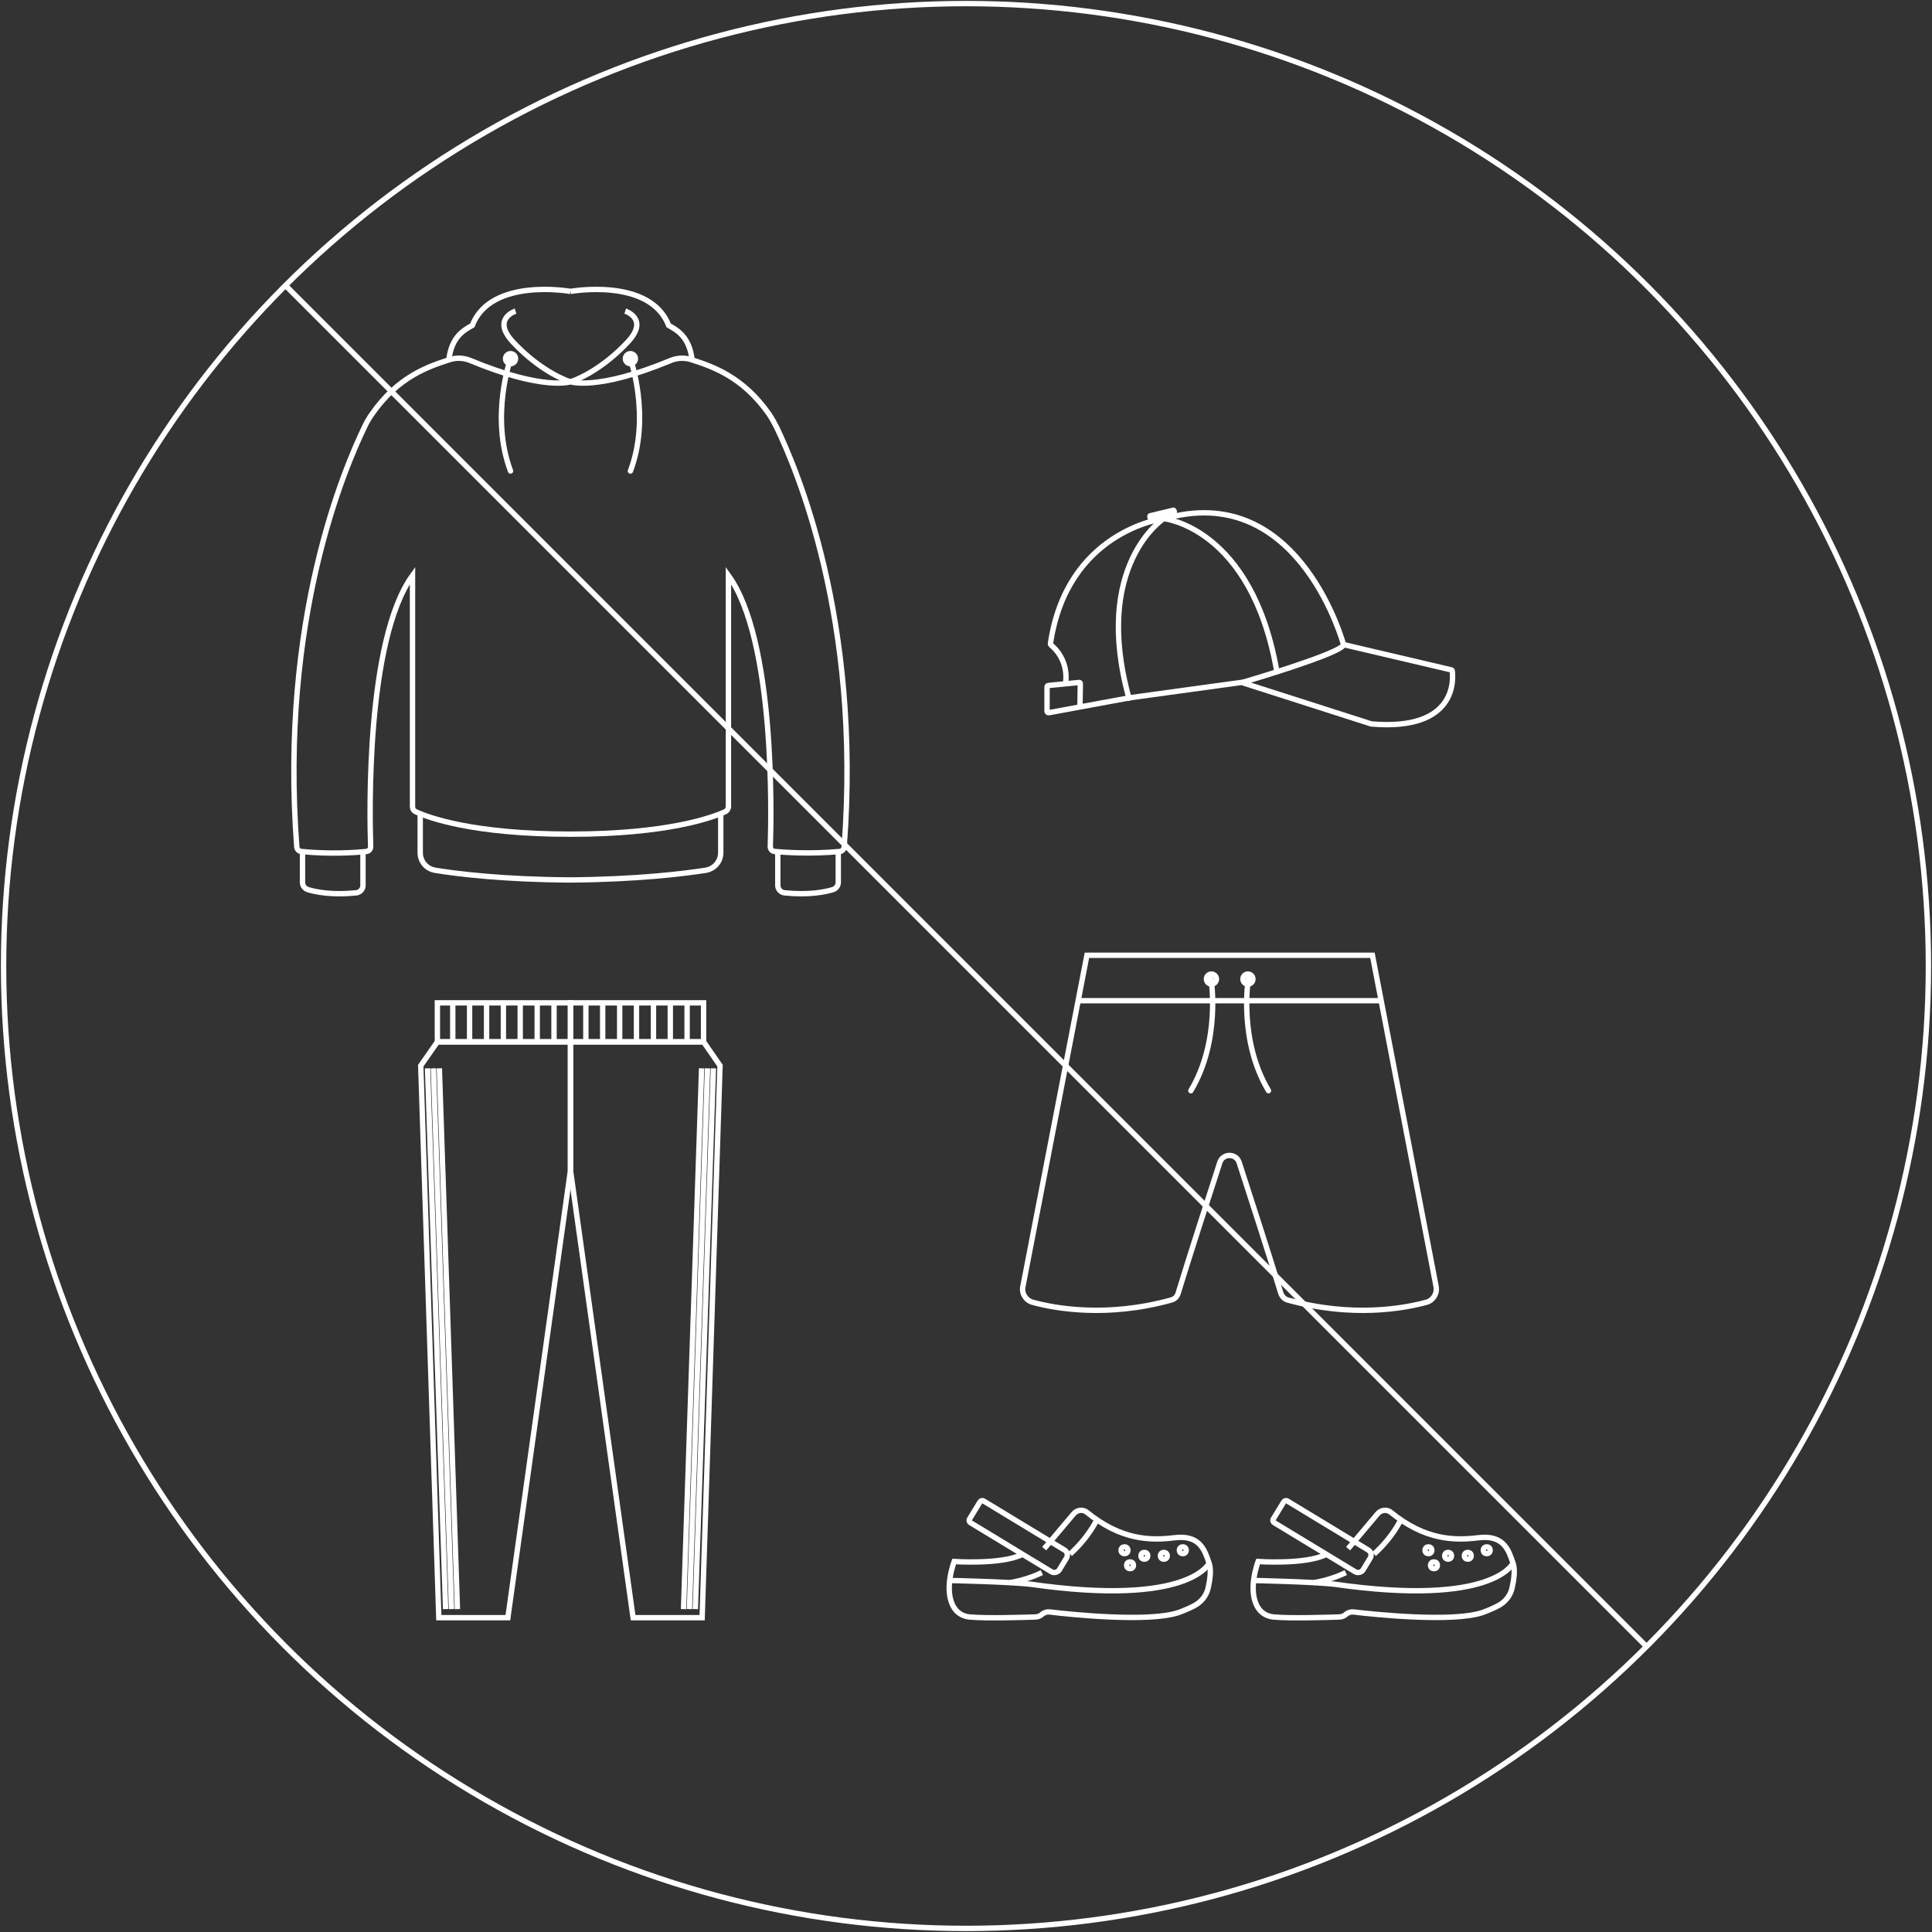 <?xml version="1.0" encoding="UTF-8"?> <!-- Generator: Adobe Illustrator 26.0.1, SVG Export Plug-In . SVG Version: 6.00 Build 0) --> <svg xmlns="http://www.w3.org/2000/svg" xmlns:xlink="http://www.w3.org/1999/xlink" id="Layer_1" x="0px" y="0px" viewBox="0 0 1080 1080" style="enable-background:new 0 0 1080 1080;" xml:space="preserve"><rect x="0" y="0" width="1080" height="1080" fill="#333333" stroke="none"/> <style type="text/css"> .st0{fill:none;stroke:#FFFFFF;stroke-width:3;stroke-miterlimit:10;} .st1{fill:none;stroke:#FFFFFF;stroke-width:3;stroke-linecap:round;stroke-miterlimit:10;} .st2{fill:none;stroke:#F43434;stroke-width:3;stroke-miterlimit:10;} .st3{fill:none;stroke:#FFFFFF;stroke-width:3;stroke-linecap:round;stroke-linejoin:round;stroke-miterlimit:10;} .st4{fill:#FFFFFF;} </style> <g> <g> <path class="st0" d="M318.9,162.9c0,0-44.4-8-54.9,19c-4.3,2.5-11.6,6-13.1,19.4"></path> <path class="st0" d="M288.2,173.9c0,0-13.5,4.3-1.5,17.2s24.8,19.9,32.2,22.4"></path> <circle class="st0" cx="285.4" cy="200.5" r="2.8"></circle> <path class="st1" d="M285.4,200.5c0,0-11.5,32.4,0,62.8"></path> <path class="st0" d="M169.1,476.1v17.2c0,1.8,1.2,3.4,3,4c4.3,1.3,13.3,3.2,27,1.8c2.1-0.2,3.8-2,3.8-4.1v-18.1"></path> <path class="st0" d="M429.9,231.5c-14.7-21-31.6-26.6-43.3-30.4c-3.9-1.3-8.1-1.1-11.9,0.5c-40.9,17-55.8,11.8-55.8,11.8 s-14.9,5.2-55.8-11.8c-3.8-1.6-8-1.8-11.9-0.5c-11.7,3.8-28.6,9.3-43.3,30.4c-1.7,2.4-3.1,4.9-4.3,7.5 c-10.6,22.2-47.4,106.3-37.7,234.4c0.1,1.3,1.2,2.5,2.5,2.6c16.3,1.6,30.6,0.6,36.3,0c1.5-0.1,2.6-1.4,2.5-2.8 c-0.6-17.1-2.7-115.4,23.4-151.5v129.2c0,1.3,0.7,2.4,1.9,2.9c6.6,3.1,31.5,12.5,86.4,12.5c54.8,0,79.8-9.5,86.4-12.5 c1.1-0.5,1.9-1.7,1.9-2.9V321.7c26.1,36.1,24,134.4,23.4,151.5c0,1.5,1,2.7,2.5,2.8c5.7,0.5,20.1,1.5,36.3,0 c1.3-0.1,2.4-1.2,2.5-2.6c9.7-128-27.1-212.1-37.7-234.4C432.9,236.4,431.5,233.9,429.9,231.5z"></path> <path class="st0" d="M318.9,162.9c0,0,44.4-8,54.9,19c4.3,2.5,11.6,6,13.1,19.4"></path> <path class="st0" d="M349.5,173.9c0,0,13.5,4.3,1.5,17.2s-24.8,19.9-32.2,22.4"></path> <circle class="st0" cx="352.4" cy="200.5" r="2.8"></circle> <path class="st1" d="M352.4,200.5c0,0,11.5,32.4,0,62.8"></path> <path class="st0" d="M468.6,476.1v17.2c0,1.8-1.2,3.4-3,4c-4.3,1.3-13.3,3.2-27,1.8c-2.1-0.2-3.8-2-3.8-4.1v-18.1"></path> <path class="st0" d="M234.9,454.9v21.8c0,4.9,3.5,9,8.4,9.8c12.3,2,38.1,5.2,75.6,5.4c37.5-0.3,63.2-3.5,75.6-5.4 c4.8-0.8,8.4-4.9,8.4-9.8v-21.8"></path> </g> <g> <path class="st0" d="M767.2,534h-79.8h-79.8l-35.8,185.2c-0.8,3.9,1.6,7.7,5.5,8.8c12.5,3.4,41.4,8.7,77.5-1.3 c1.8-0.5,3.3-1.9,3.8-3.8c6.3-20.6,16.9-53.4,23.3-73.1c1.7-5.2,9.1-5.2,10.8,0c6.4,19.7,17,52.5,23.3,73.1c0.6,1.8,2,3.3,3.8,3.8 c36.1,10,65,4.7,77.5,1.3c3.8-1,6.2-4.8,5.5-8.8L767.2,534z"></path> <line class="st0" x1="602.5" y1="559.4" x2="772.3" y2="559.4"></line> <g> <g> <circle class="st0" cx="677.2" cy="547.3" r="2.8"></circle> <path class="st1" d="M677,547.3c0,0,5.6,34.2-11.3,62.4"></path> </g> <g> <circle class="st0" cx="697.6" cy="547.3" r="2.8"></circle> <path class="st1" d="M697.8,547.3c0,0-5.6,34.2,11.3,62.4"></path> </g> </g> </g> <g> <path class="st0" d="M583.7,865.7c0,0,10.2-11.9,16.5-19.5c1.9-2.2,5.2-2.6,7.4-0.8c19.1,15.5,35.3,15.9,49,14.2 c14.6-1.8,17,7.7,19.3,14.2c1.3,3.6,0.5,9.3-0.5,13.7c-0.9,4.3-3.7,7.9-7.6,10c-2.2,1.2-5.1,2.5-8.9,3.9 c-16.8,5.7-61.3,1-72.1-0.3c-1.5-0.2-3,0.3-4.2,1.2l-0.3,0.3c-1,0.8-2.1,1.2-3.4,1.3c-6.4,0.2-27.5,0.9-36.9,0 c-3.4-0.3-6.5-2-8.4-4.8c-6.6-9.7-0.2-26.2-0.2-26.2s26.2,1.8,37.7-3.8"></path> <path class="st0" d="M675.9,873.8c0,0-10.8,24.5-99.7,11.8c-12-1.4-45.4-2.1-45.4-2.1"></path> <path class="st0" d="M582.4,879.1c-5.2,2.5-11,4.4-17.7,5.6"></path> <path class="st0" d="M613.1,849.6c0,0-4.4,9.7-14.9,19.1"></path> <path class="st0" d="M587.7,878.6l-45.2-27.4c-0.7-0.4-1-1.4-0.5-2.1l5.8-9.5c0.4-0.7,1.4-1,2.1-0.5l45.2,27.4 c1.5,0.9,2,2.9,1.1,4.4l-4,6.6C591.2,879,589.2,879.5,587.7,878.6z"></path> <circle class="st0" cx="628.6" cy="866.6" r="1.9"></circle> <circle class="st0" cx="639.7" cy="869.7" r="1.9"></circle> <circle class="st0" cx="631.7" cy="875" r="1.9"></circle> <circle class="st0" cx="650.6" cy="869.7" r="1.9"></circle> <circle class="st0" cx="661.2" cy="866.6" r="1.9"></circle> </g> <g> <path class="st0" d="M753.6,865.7c0,0,10.2-11.9,16.5-19.5c1.9-2.2,5.2-2.6,7.4-0.8c19.1,15.5,35.3,15.9,49,14.2 c14.6-1.8,17,7.7,19.3,14.2c1.3,3.6,0.5,9.3-0.5,13.7c-0.9,4.3-3.7,7.9-7.6,10c-2.2,1.2-5.1,2.5-8.9,3.9 c-16.8,5.7-61.3,1-72.1-0.3c-1.5-0.2-3,0.3-4.2,1.2l-0.3,0.3c-1,0.8-2.1,1.2-3.4,1.3c-6.4,0.2-27.5,0.9-36.9,0 c-3.4-0.3-6.5-2-8.4-4.8c-6.6-9.7-0.2-26.2-0.2-26.2s26.2,1.8,37.7-3.8"></path> <path class="st0" d="M845.8,873.8c0,0-10.8,24.5-99.7,11.8c-12-1.4-45.4-2.1-45.4-2.1"></path> <path class="st0" d="M752.3,879.1c-5.2,2.5-11,4.4-17.7,5.6"></path> <path class="st0" d="M783,849.6c0,0-4.4,9.7-14.9,19.1"></path> <path class="st0" d="M757.5,878.6l-45.2-27.4c-0.7-0.4-1-1.4-0.5-2.1l5.8-9.5c0.4-0.7,1.4-1,2.1-0.5l45.2,27.4 c1.5,0.9,2,2.9,1.1,4.4l-4,6.6C761.1,879,759.1,879.5,757.5,878.6z"></path> <circle class="st0" cx="798.5" cy="866.6" r="1.9"></circle> <circle class="st0" cx="809.5" cy="869.7" r="1.9"></circle> <circle class="st0" cx="801.6" cy="875" r="1.9"></circle> <circle class="st0" cx="820.5" cy="869.7" r="1.9"></circle> <circle class="st0" cx="831.1" cy="866.6" r="1.9"></circle> </g> <g> <g> <polygon class="st0" points="318.9,582.4 244.5,582.4 235.2,595.7 245.3,904.3 283.9,904.3 318.9,654.2 "></polygon> <line class="st0" x1="239" y1="597.2" x2="249.1" y2="899.5"></line> <line class="st0" x1="242.3" y1="597.2" x2="252.4" y2="899.5"></line> <line class="st0" x1="245.6" y1="597.2" x2="255.7" y2="899.5"></line> </g> <g> <polygon class="st0" points="318.9,582.4 393.3,582.4 402.5,595.7 392.5,904.3 353.9,904.3 318.9,654.2 "></polygon> <line class="st0" x1="398.8" y1="597.2" x2="388.7" y2="899.5"></line> <line class="st0" x1="395.5" y1="597.2" x2="385.4" y2="899.5"></line> <line class="st0" x1="392.2" y1="597.2" x2="382.1" y2="899.5"></line> </g> <rect x="244.5" y="560.6" class="st0" width="74.4" height="21.8"></rect> <line class="st0" x1="253.1" y1="560.6" x2="253.1" y2="582.4"></line> <line class="st0" x1="262.5" y1="560.6" x2="262.5" y2="582.4"></line> <line class="st0" x1="272" y1="560.6" x2="272" y2="582.4"></line> <line class="st0" x1="281.4" y1="560.6" x2="281.4" y2="582.4"></line> <line class="st0" x1="290.8" y1="560.6" x2="290.8" y2="582.4"></line> <line class="st0" x1="300.3" y1="560.6" x2="300.3" y2="582.4"></line> <line class="st0" x1="309.7" y1="560.6" x2="309.7" y2="582.4"></line> <rect x="318.9" y="560.6" class="st0" width="74.4" height="21.8"></rect> <line class="st0" x1="327.5" y1="560.6" x2="327.5" y2="582.4"></line> <line class="st0" x1="336.9" y1="560.6" x2="336.9" y2="582.4"></line> <line class="st0" x1="346.4" y1="560.6" x2="346.4" y2="582.4"></line> <line class="st0" x1="355.8" y1="560.6" x2="355.8" y2="582.4"></line> <line class="st0" x1="365.3" y1="560.6" x2="365.3" y2="582.4"></line> <line class="st0" x1="374.7" y1="560.6" x2="374.7" y2="582.4"></line> <line class="st0" x1="384.1" y1="560.6" x2="384.1" y2="582.4"></line> </g> <circle class="st0" cx="540" cy="540" r="538"></circle> <line class="st0" x1="160.1" y1="160.1" x2="919.9" y2="919.9"></line> <g> <path class="st2" d="M543.1,356.9"></path> <g> <path class="st0" d="M595.6,382.5c2-13-6.2-20.5-8.1-21.9c-0.2-0.2-0.3-0.5-0.3-0.8c9.2-62.4,61.8-69.7,63.3-69.9c0,0,0,0,0.1,0 l6.6-1.5c70.4-15,93.8,71.8,93.8,71.8c1.1,3.4-35.3,14.9-50.2,19.4c-3.5,1.1-5.8,1.7-6.2,1.8c0,0-0.1,0-0.1,0l-62.6,8.6 l-45.6,8.4c-0.5,0.1-1-0.3-1-0.8v-13.6c0-0.4,0.3-0.8,0.7-0.8l17.3-1.7c0.3,0,0.6,0.2,0.6,0.6l-0.2,13.4"></path> <path class="st0" d="M750.9,360.3l60.5,14.2c0.2,0.1,0.4,0.2,0.4,0.5c0.5,3.7,3.4,33.8-45.1,29.7c0,0-0.1,0-0.1,0l-72.1-23.1"></path> <path class="st0" d="M611.3,381.2"></path> <path class="st3" d="M650.5,289.9c0,0,49.1,4.8,63.2,85.1"></path> <path class="st3" d="M650.5,289.9c0,0-40,25.9-19.4,100.4"></path> <path class="st4" d="M656.8,288.3l-13.3,3.2c-0.9,0.2-1.8-0.7-2.1-1.9l0,0c-0.3-1.3,0.2-2.5,1.1-2.7l13.3-3.2 c0.8-0.2,1.8,0.7,2.1,1.9h0C658.1,286.9,657.7,288.1,656.8,288.3z"></path> <path class="st0" d="M588.4,302.2"></path> <path class="st0" d="M603.8,395.6"></path> </g> </g> </g> </svg> 